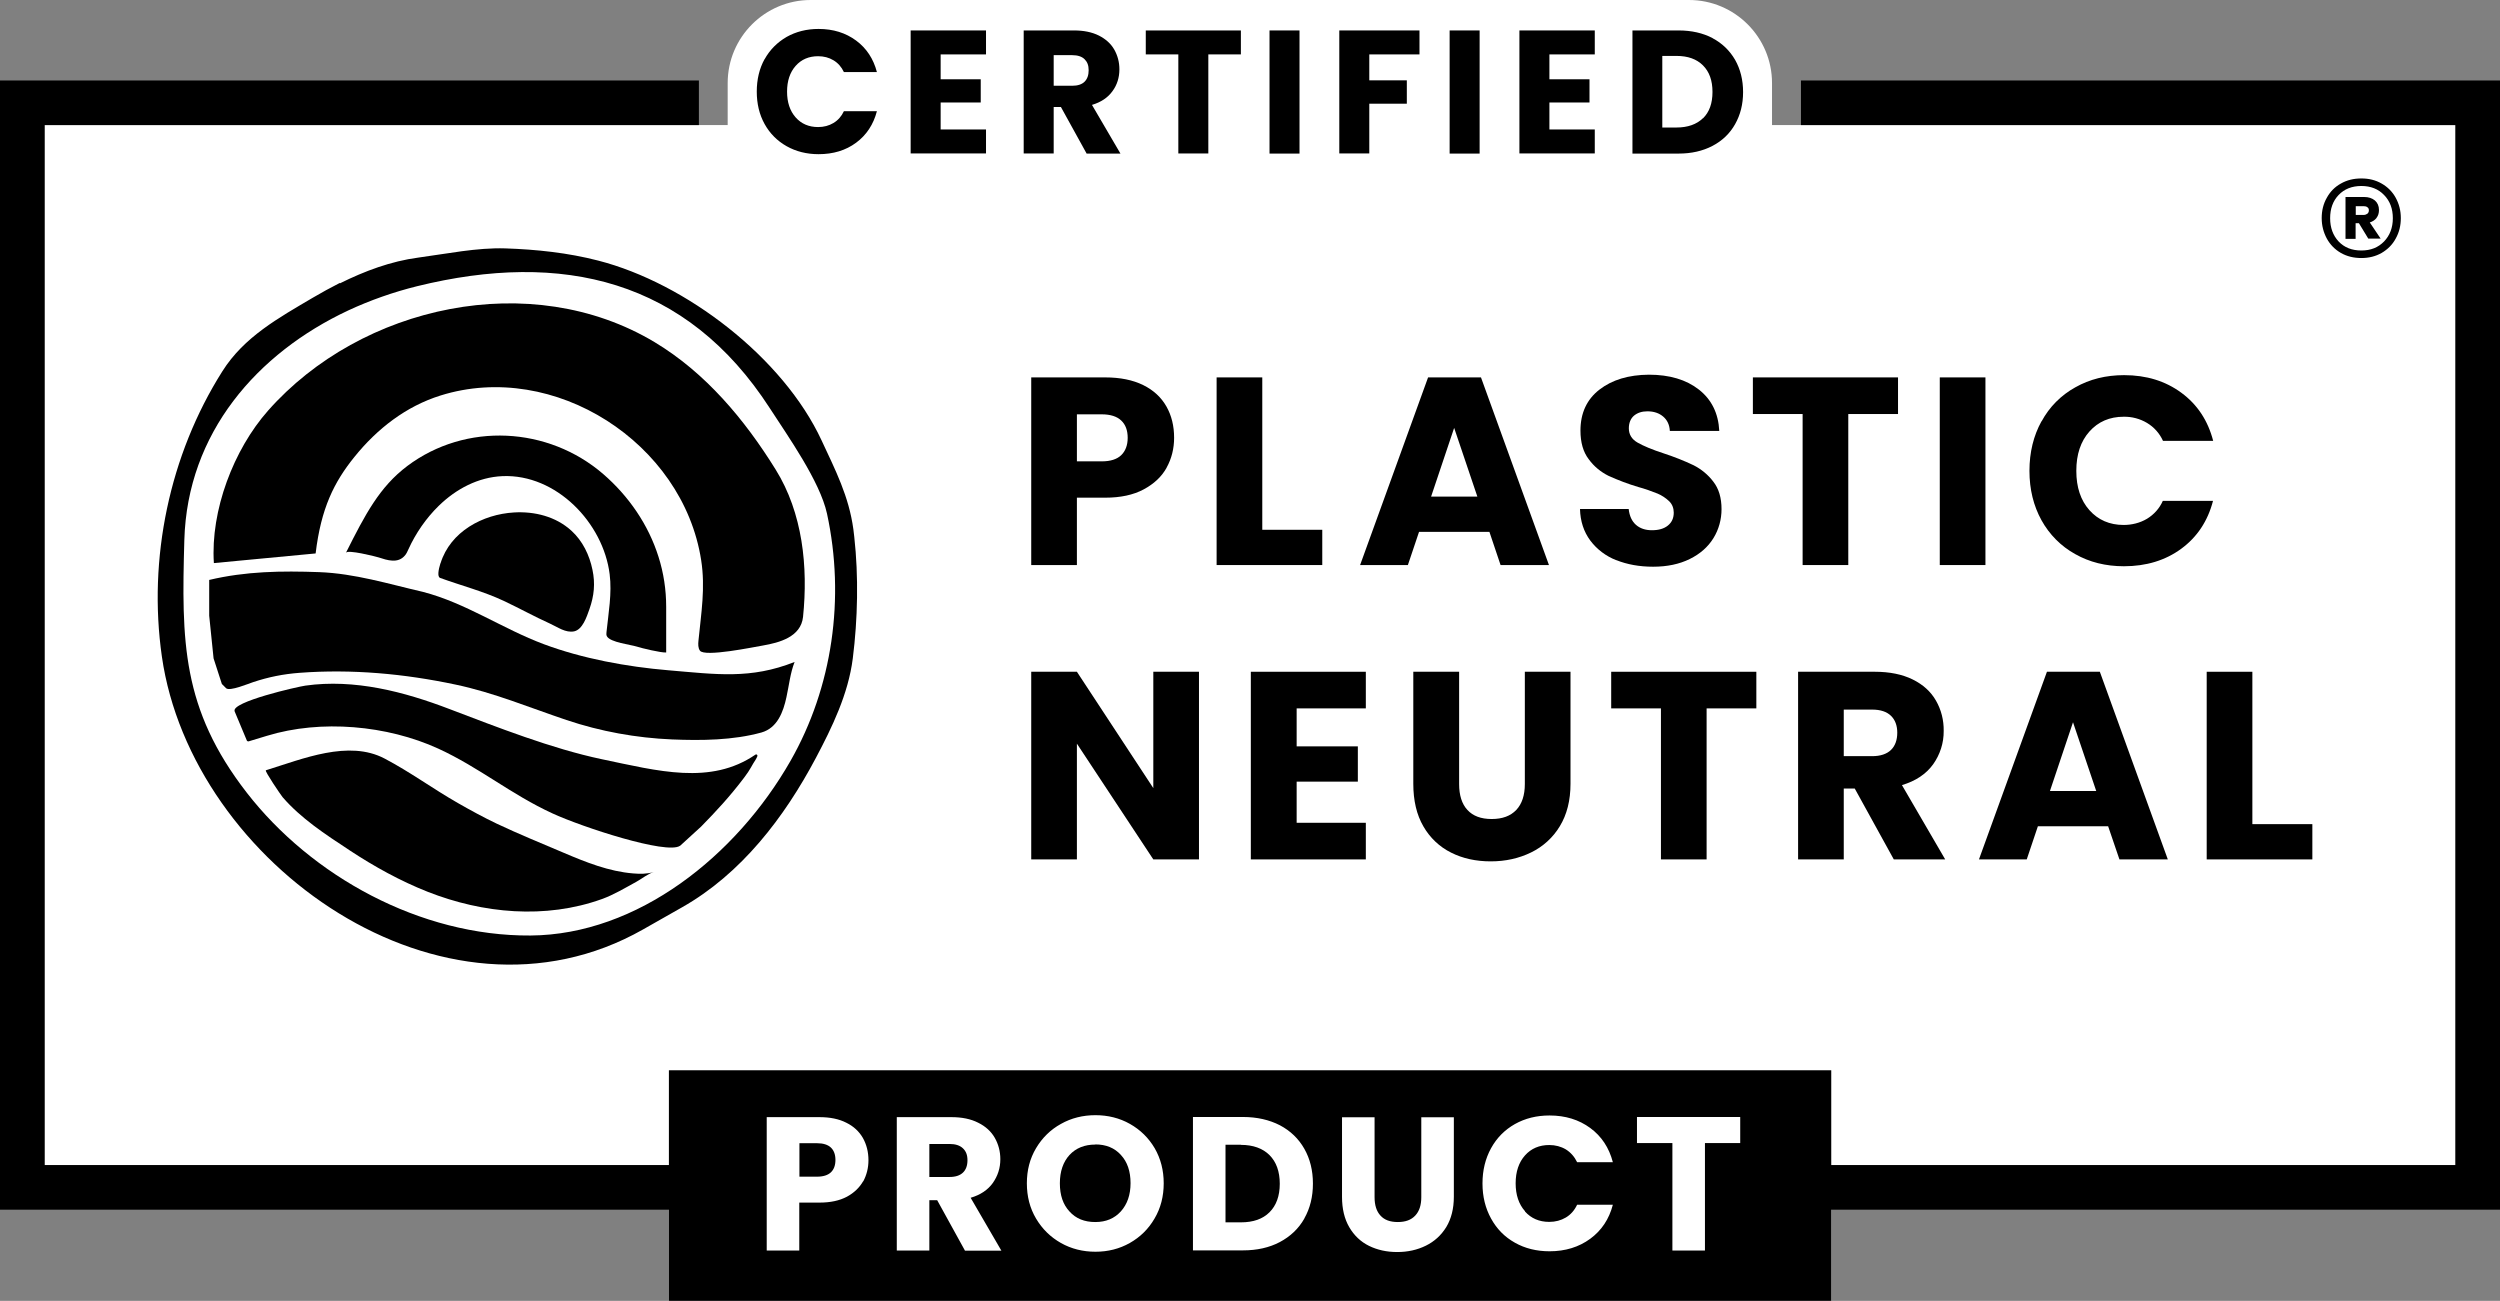 <svg viewBox="0 0 165.87 86.31" xmlns="http://www.w3.org/2000/svg" id="Layer_2"><rect x="0" y="0" width="165.87" height="86.31" fill="#808080" stroke="none"/><defs><style>.cls-1{fill:#fff;}</style></defs><g id="Layer_1-2"><path d="M162.91,8.3h-45.34v-2.79c0-3.04-2.47-5.51-5.51-5.51h-58.27c-3.04,0-5.51,2.47-5.51,5.51v2.79H2.96v69.01h41.42v9h77.12v-9h41.42V8.3Z" class="cls-1"></path><path d="M50.73,3.93c.35-.63.84-1.12,1.46-1.48.62-.35,1.33-.53,2.12-.53.97,0,1.8.26,2.49.77.69.51,1.15,1.21,1.38,2.09h-2.19c-.16-.34-.39-.6-.69-.78-.3-.18-.64-.27-1.02-.27-.61,0-1.11.21-1.49.64-.38.43-.57,1-.57,1.71s.19,1.28.57,1.71c.38.43.88.64,1.49.64.38,0,.72-.09,1.02-.27.3-.18.53-.44.69-.78h2.19c-.23.88-.69,1.58-1.38,2.09-.69.51-1.52.76-2.49.76-.79,0-1.5-.18-2.12-.53-.62-.35-1.11-.84-1.46-1.47-.35-.63-.52-1.35-.52-2.15s.17-1.53.52-2.16Z"></path><path d="M62.41,3.61v1.65h2.66v1.54h-2.66v1.79h3.01v1.59h-5V2.02h5v1.59h-3.01Z"></path><path d="M72.09,10.18l-1.7-3.08h-.48v3.08h-1.99V2.02h3.34c.64,0,1.19.11,1.65.34.45.23.79.53,1.02.93.22.39.34.83.34,1.31,0,.54-.15,1.03-.46,1.45-.31.43-.76.73-1.36.91l1.89,3.23h-2.25ZM69.91,5.69h1.23c.36,0,.64-.09.82-.27.18-.18.27-.43.27-.76s-.09-.55-.27-.73c-.18-.18-.46-.27-.82-.27h-1.23v2.02Z"></path><path d="M82.33,2.02v1.59h-2.16v6.57h-1.99V3.61h-2.16v-1.59h6.32Z"></path><path d="M86.22,2.02v8.17h-1.99V2.02h1.99Z"></path><path d="M94.18,2.02v1.59h-3.33v1.72h2.49v1.55h-2.49v3.3h-1.99V2.02h5.32Z"></path><path d="M98.17,2.02v8.17h-1.99V2.02h1.99Z"></path><path d="M102.8,3.61v1.65h2.66v1.54h-2.66v1.79h3.01v1.59h-5V2.02h5v1.59h-3.01Z"></path><path d="M113.62,2.53c.64.34,1.14.82,1.5,1.44.35.62.53,1.33.53,2.14s-.18,1.51-.53,2.13c-.35.62-.85,1.1-1.5,1.44-.65.34-1.4.51-2.25.51h-3.06V2.02h3.06c.86,0,1.61.17,2.26.51ZM112.99,7.85c.42-.41.63-.99.63-1.75s-.21-1.34-.63-1.76c-.42-.42-1-.63-1.76-.63h-.94v4.75h.94c.75,0,1.34-.21,1.76-.62Z"></path><polygon points="44.48 80.26 0 80.26 0 5.34 46.37 5.34 46.37 8.3 2.96 8.3 2.96 77.3 44.48 77.3 44.48 80.26"></polygon><polygon points="165.87 80.26 121.44 80.26 121.44 77.3 162.91 77.3 162.91 8.3 119.49 8.3 119.49 5.34 165.87 5.34 165.87 80.26"></polygon><path d="M158.02,12.18c.4.23.71.54.93.94.22.4.34.85.34,1.35s-.11.95-.34,1.36c-.22.41-.54.72-.93.95-.4.23-.85.34-1.35.34s-.96-.11-1.36-.34c-.4-.23-.71-.55-.93-.95-.22-.41-.34-.86-.34-1.36s.11-.95.34-1.35c.22-.4.53-.72.93-.94.4-.23.85-.34,1.36-.34s.95.11,1.35.34ZM158.18,16.02c.38-.4.58-.91.58-1.54s-.19-1.14-.58-1.54c-.38-.4-.89-.6-1.51-.6s-1.13.2-1.51.6c-.38.4-.56.91-.56,1.54s.19,1.14.56,1.54c.38.4.88.6,1.51.6s1.12-.2,1.51-.6ZM157.68,14.46c-.11.14-.26.24-.45.3l.72,1.07h-.82s-.62-1.02-.62-1.02h-.22v1.04h-.67v-2.78h1.24c.29,0,.53.08.71.23.18.16.27.37.27.63,0,.21-.05.38-.16.52ZM156.3,14.26h.53c.09,0,.17-.03.24-.08.06-.05.1-.12.1-.22s-.03-.17-.1-.21c-.06-.05-.14-.07-.24-.07h-.53v.58Z"></path><path d="M23.1,20.6c1.46-.68,3-1.22,4.57-1.61,9.63-2.37,17.88-.46,23.41,8.1,1.19,1.84,3.32,4.84,3.79,6.99,1.21,5.59.37,11.51-2.42,16.4-3.6,6.31-10.15,11.54-17.25,11.59-7.33.05-14.54-3.95-18.83-9.48-4.32-5.57-4.33-10.04-4.14-16.76.2-7.12,4.84-12.4,10.87-15.23ZM22.55,18.77c-.61.31-1.21.64-1.79.98-2.27,1.34-4.57,2.6-6.01,4.89-3.51,5.55-4.94,12.42-4.01,18.92,1.97,13.76,18.68,25.62,31.92,18.11.86-.49,1.73-.98,2.59-1.47,3.94-2.23,6.79-5.97,8.88-9.91,1.08-2.04,2.15-4.24,2.45-6.6.33-2.61.39-5.45.1-8.06-.02-.17-.04-.34-.06-.51-.3-2.2-1.19-3.92-2.11-5.9-2.55-5.49-8.99-10.43-14.82-11.93-2.01-.52-4.09-.74-6.16-.81-1.88-.06-3.9.36-5.77.61-1.82.24-3.56.89-5.21,1.71Z"></path><path d="M20.94,36.73s0,0,0,0c.36-3.02,1.23-4.75,2.58-6.42,1.5-1.86,3.41-3.35,5.71-4.07,7.54-2.36,16.08,3.14,17.29,10.92.29,1.85,0,3.53-.18,5.36-.02.22-.03.47.1.65.31.44,3.57-.24,4.17-.34,1.1-.19,2.53-.57,2.67-1.9.34-3.32-.02-6.89-1.82-9.78-2.06-3.32-4.65-6.42-8.03-8.45-8.19-4.91-19.46-2.46-25.65,4.55-2.28,2.58-3.82,6.62-3.59,10.11,2.25-.21,4.5-.42,6.75-.64Z"></path><path d="M22.96,36.66c1.27-2.53,2.22-4.35,4.06-5.74,3.89-2.92,9.35-2.62,13,.53,1.69,1.46,3,3.36,3.67,5.49.34,1.07.51,2.19.51,3.32,0,.57,0,3.03,0,3.03-.32.03-1.65-.29-1.95-.39-.41-.13-1.76-.28-1.98-.68-.05-.08-.04-.19-.03-.28.13-1.26.37-2.58.21-3.84-.42-3.4-3.54-6.66-7.11-6.51-1.62.07-3.08.85-4.23,1.97-.83.81-1.53,1.82-2.01,2.88-.06.14-.13.29-.23.41-.47.56-1.17.32-1.76.13-.25-.08-2.05-.52-2.15-.31Z"></path><path d="M29.23,37.37c.65-2.1,2.8-3.25,4.88-3.37,1.36-.08,2.77.27,3.8,1.21.75.68,1.2,1.62,1.4,2.6.19.9.11,1.72-.2,2.6-.19.54-.46,1.36-1.02,1.48-.57.11-1.08-.28-1.61-.52-1.08-.49-1.89-.95-3.05-1.5-1.39-.65-2.78-1-4.24-1.53-.18-.09-.1-.54.03-.96Z"></path><path d="M13.88,38.48v2.37l.29,2.83.55,1.7.28.28c.23.23,1.51-.31,1.79-.4,1.02-.34,2.01-.54,3.09-.62,3.46-.26,6.95.06,10.34.78,2.53.53,4.92,1.53,7.36,2.35,2.26.76,4.63,1.19,7.01,1.29,1.94.08,4.05.06,5.93-.46,1.06-.3,1.45-1.37,1.66-2.35.17-.77.25-1.59.54-2.33-2.93,1.16-5.19.82-8.39.55-2.73-.23-5.68-.77-8.25-1.73-2.73-1.02-5.17-2.73-8.02-3.47-2.3-.53-4.51-1.22-6.88-1.31-2.5-.09-4.87-.06-7.31.52Z"></path><path d="M15.57,47.19c-.26-.62,4.19-1.63,4.69-1.7,3.26-.46,6.55.4,9.58,1.56,3.13,1.19,6.76,2.62,10.08,3.32,3.74.78,7.22,1.74,10.2-.3.07-.05.16.02.13.1-.03.07-.06.15-.12.24-.23.33-.33.63-.77,1.2-.93,1.23-1.85,2.22-2.84,3.23,0,0,0,0,0,0l-1.39,1.27s-.01,0-.02.01c-.88.59-6.45-1.23-8.45-2.15-2.75-1.26-4.84-3.04-7.58-4.3-3.39-1.55-7.78-1.95-11.37-.85l-1.22.37s-.09,0-.11-.05l-.82-1.96Z"></path><path d="M17.66,51.1c2.43-.75,5.47-2.03,7.86-.77,1.71.9,3.18,1.99,4.86,2.95.84.48,1.7.95,2.58,1.37,1.46.69,2.96,1.3,4.44,1.93s3,1.24,4.61,1.37c.45.04.92.04,1.36-.09-.38.11-.79.45-1.14.64-.75.41-1.49.86-2.29,1.15-3.75,1.35-7.9.96-11.56-.48-1.82-.72-3.54-1.67-5.18-2.75s-3.23-2.12-4.45-3.53c-.11-.13-1.21-1.75-1.11-1.78,0,0,0,0,.01,0Z"></path><path d="M72.67,75.94c-.71,0-1.28.23-1.71.69-.42.46-.64,1.09-.64,1.88s.21,1.41.64,1.87c.42.47.99.7,1.71.7s1.27-.24,1.7-.71c.42-.47.64-1.09.64-1.87s-.21-1.41-.64-1.87c-.42-.47-.99-.7-1.7-.7Z"></path><path d="M63,75.9h-1.34v2.19h1.34c.4,0,.69-.1.89-.29.2-.19.3-.47.3-.82s-.1-.6-.3-.79c-.2-.19-.49-.29-.89-.29Z"></path><path d="M82.33,75.95h-1.02v5.15h1.02c.82,0,1.45-.22,1.9-.67.45-.45.68-1.08.68-1.89s-.23-1.45-.68-1.9-1.09-.68-1.9-.68Z"></path><path d="M54.21,75.85h-1.17v2.22h1.17c.41,0,.72-.1.92-.29.2-.19.3-.47.3-.82s-.1-.63-.3-.82c-.2-.19-.51-.29-.92-.29Z"></path><path d="M44.38,71.01v15.3h77.12v-15.3H44.38ZM57.27,78.37c-.24.42-.6.77-1.08,1.03-.49.26-1.09.39-1.82.39h-1.34v3.18h-2.16v-8.85h3.49c.71,0,1.3.12,1.79.37.49.24.85.58,1.1,1.01.24.43.37.92.37,1.48,0,.51-.12.98-.35,1.41ZM64.02,82.97l-1.84-3.34h-.52v3.34h-2.16v-8.85h3.62c.7,0,1.29.12,1.78.37.49.24.86.58,1.1,1,.24.42.37.9.37,1.42,0,.59-.17,1.11-.5,1.58-.33.46-.82.79-1.47.98l2.04,3.51h-2.43ZM76.6,80.85c-.4.69-.95,1.23-1.64,1.62-.69.39-1.45.58-2.28.58s-1.6-.19-2.29-.58c-.69-.39-1.24-.93-1.65-1.62-.41-.69-.61-1.47-.61-2.34s.2-1.64.61-2.33c.41-.69.96-1.23,1.65-1.61.69-.39,1.46-.58,2.29-.58s1.6.19,2.29.58c.69.39,1.24.93,1.64,1.61.4.69.6,1.47.6,2.33s-.2,1.65-.61,2.34ZM86.54,80.85c-.38.67-.93,1.19-1.63,1.56-.7.37-1.52.55-2.44.55h-3.32v-8.85h3.32c.93,0,1.75.19,2.45.55.7.37,1.24.89,1.62,1.56.38.67.57,1.44.57,2.31s-.19,1.64-.57,2.31ZM96.46,79.4c0,.79-.17,1.46-.5,2.01-.34.55-.79.96-1.36,1.24-.57.28-1.2.42-1.9.42s-1.32-.14-1.87-.41c-.55-.27-.99-.69-1.31-1.24-.32-.55-.48-1.22-.48-2.01v-5.28h2.16v5.3c0,.53.13.94.39,1.22.26.29.64.43,1.15.43s.89-.14,1.16-.43c.27-.29.4-.69.4-1.22v-5.3h2.16v5.28ZM101.18,80.38c.41.46.95.69,1.61.69.41,0,.78-.1,1.1-.29.32-.19.57-.47.75-.85h2.37c-.25.96-.75,1.71-1.5,2.26-.75.55-1.65.83-2.7.83-.86,0-1.63-.19-2.3-.57-.68-.38-1.2-.91-1.58-1.6s-.57-1.46-.57-2.33.19-1.65.57-2.34c.38-.69.91-1.22,1.58-1.6.68-.38,1.44-.57,2.3-.57,1.05,0,1.95.28,2.7.83.75.55,1.25,1.31,1.5,2.27h-2.37c-.18-.37-.43-.65-.75-.85-.32-.19-.69-.29-1.1-.29-.66,0-1.2.23-1.61.69-.41.46-.62,1.08-.62,1.85s.21,1.39.62,1.85ZM115.47,75.84h-2.35v7.13h-2.16v-7.13h-2.35v-1.73h6.85v1.73Z"></path><path d="M77.41,31.02c-.33.6-.84,1.08-1.53,1.45s-1.54.55-2.55.55h-1.88v4.47h-3.03v-12.45h4.91c.99,0,1.83.17,2.52.51.69.34,1.2.82,1.54,1.42.34.6.51,1.29.51,2.08,0,.69-.16,1.37-.5,1.98ZM74.39,30.2c.28-.27.43-.66.43-1.15s-.14-.88-.43-1.15c-.28-.27-.72-.41-1.29-.41h-1.65v3.12h1.65c.58,0,1.01-.14,1.29-.41h0Z"></path><path d="M83.76,35.15h3.97v2.34h-7.01v-12.45h3.03v10.11Z"></path><path d="M98.8,35.29h-4.65l-.74,2.2h-3.17l4.51-12.45h3.51l4.51,12.45h-3.21l-.74-2.2ZM98.02,32.95l-1.54-4.56-1.53,4.56h3.07Z"></path><path d="M107.24,37.17c-.69-.27-1.29-.72-1.73-1.31-.43-.58-.66-1.28-.68-2.09h3.23c.05.46.21.81.48,1.05s.63.36,1.06.36c.45,0,.8-.1,1.06-.31.26-.21.39-.49.39-.86,0-.29-.1-.56-.31-.76-.22-.21-.48-.38-.76-.5-.42-.17-.85-.32-1.29-.44-.67-.2-1.33-.45-1.97-.74-.52-.26-.97-.63-1.31-1.1-.37-.48-.55-1.12-.55-1.9,0-1.16.42-2.07,1.26-2.72s1.93-.98,3.28-.99c1.37,0,2.48.33,3.32.99.84.66,1.29,1.57,1.35,2.74h-3.28c-.02-.4-.17-.72-.44-.95-.27-.23-.62-.35-1.05-.35-.37,0-.66.1-.89.29-.22.19-.34.48-.34.84,0,.4.19.72.57.94s.97.47,1.77.73c.67.22,1.33.48,1.96.78.51.26.96.63,1.3,1.08.37.47.55,1.08.55,1.83,0,.68-.18,1.35-.54,1.93-.36.58-.88,1.04-1.57,1.38-.69.34-1.5.51-2.43.51-.91,0-1.73-.15-2.45-.44Z"></path><path d="M125.93,25.04v2.43h-3.3v10.02h-3.03v-10.02h-3.3v-2.43h9.63Z"></path><path d="M131.73,25.04v12.45h-3.03v-12.45h3.03Z"></path><path d="M135.46,27.95c.51-.95,1.29-1.73,2.23-2.25.95-.54,2.03-.81,3.24-.81,1.48,0,2.74.39,3.8,1.17s1.76,1.84,2.11,3.19h-3.33c-.22-.49-.59-.91-1.06-1.19-.47-.28-1.01-.42-1.55-.41-.93,0-1.69.33-2.27.98-.58.65-.87,1.52-.87,2.61s.29,1.96.87,2.61c.58.65,1.34.98,2.27.98.54,0,1.08-.13,1.55-.41.46-.28.83-.69,1.05-1.19h3.33c-.35,1.35-1.06,2.41-2.11,3.18-1.05.77-2.32,1.16-3.8,1.16-1.21,0-2.29-.27-3.24-.81-.94-.52-1.71-1.3-2.23-2.24-.53-.96-.8-2.05-.8-3.28s.27-2.33.8-3.29Z"></path><path d="M79.55,57.02h-3.03l-5.07-7.68v7.68h-3.03v-12.45h3.03l5.07,7.72v-7.72h3.03v12.45Z"></path><path d="M86.03,47v2.52h4.06v2.34h-4.06v2.73h4.59v2.43h-7.63v-12.45h7.63v2.43h-4.59Z"></path><path d="M96.81,44.57v7.45c0,.74.18,1.32.55,1.72.37.4.9.6,1.61.6.71,0,1.25-.2,1.63-.6s.57-.98.57-1.72v-7.45h3.03v7.43c0,1.11-.24,2.05-.71,2.82-.45.75-1.12,1.36-1.91,1.74-.8.39-1.69.59-2.67.59s-1.86-.19-2.63-.58c-.77-.38-1.41-.99-1.84-1.74-.45-.77-.67-1.72-.67-2.83v-7.43h3.03Z"></path><path d="M116.53,44.57v2.43h-3.3v10.02h-3.03v-10.02h-3.3v-2.43h9.63Z"></path><path d="M125.65,57.02l-2.59-4.7h-.73v4.7h-3.03v-12.45h5.09c.98,0,1.82.17,2.51.51.69.34,1.21.81,1.55,1.41.35.61.52,1.3.51,2,.01.8-.24,1.57-.7,2.22-.47.65-1.16,1.11-2.07,1.38l2.87,4.93h-3.42ZM122.33,50.17h1.88c.55,0,.97-.14,1.25-.41.28-.27.42-.66.42-1.15,0-.47-.14-.85-.42-1.12s-.69-.41-1.25-.41h-1.88v3.09Z"></path><path d="M139.86,54.82h-4.65l-.74,2.2h-3.17l4.51-12.45h3.51l4.51,12.45h-3.21l-.75-2.2ZM139.08,52.48l-1.54-4.56-1.53,4.56h3.07Z"></path><path d="M149.45,54.68h3.97v2.34h-7.01v-12.45h3.03v10.11Z"></path></g></svg>